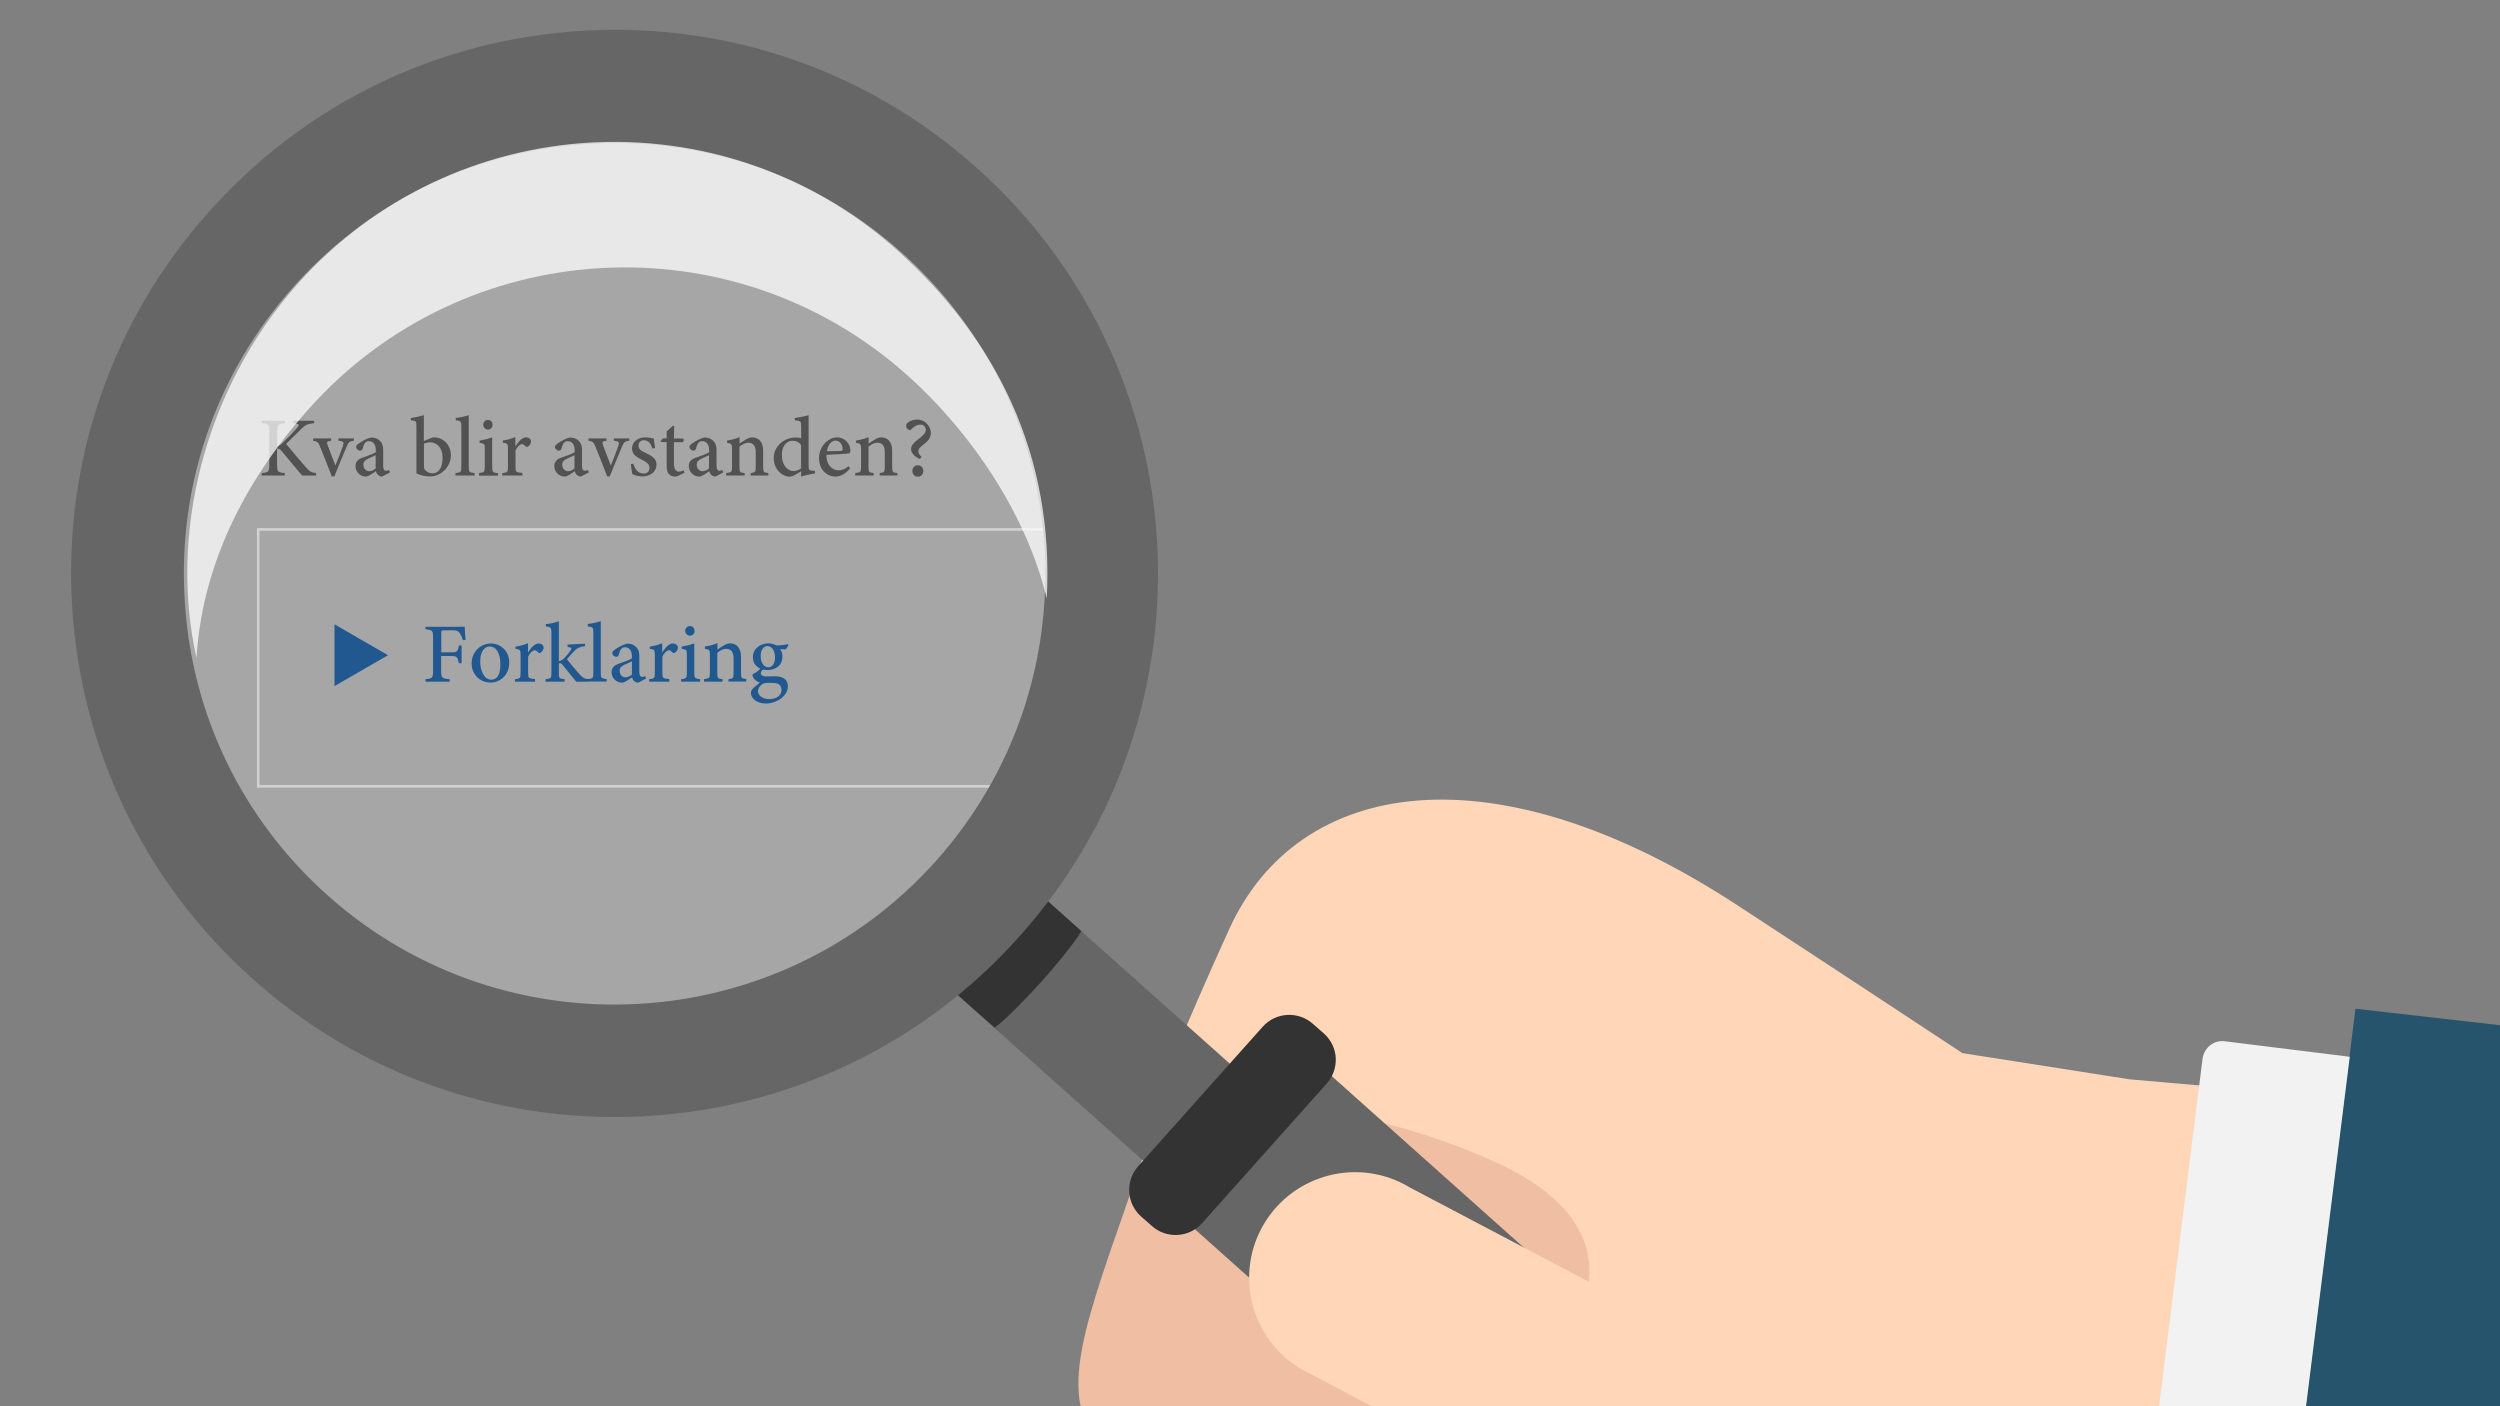 <?xml version="1.0" encoding="utf-8"?>
<!-- Generator: Adobe Illustrator 24.0.0, SVG Export Plug-In . SVG Version: 6.00 Build 0)  -->
<svg version="1.1" xmlns="http://www.w3.org/2000/svg" xmlns:xlink="http://www.w3.org/1999/xlink" x="0px" y="0px"
	 viewBox="0 0 1920 1080" style="enable-background:new 0 0 1920 1080;" xml:space="preserve">
<rect x="0" y="0" width="1920" height="1080" fill="#808080" stroke="none"/>
<style type="text/css">
	.st0{fill:none;stroke:#C1C1C1;stroke-width:2;stroke-miterlimit:10;}
	.st1{fill:#EFBEA3;}
	.st2{fill:#FFD6B8;}
	.st3{opacity:0.34;fill:#F2F2F2;enable-background:new    ;}
	.st4{fill:#666666;}
	.st5{fill:#333333;}
	.st6{opacity:0.74;fill:#FFFFFF;enable-background:new    ;}
	.st7{fill:#26546D;}
	.st8{fill:#F2F2F2;}
	.st9{fill:#20588F;}
</style>
<g id="Layer_2">
	<g>
		<g>
			<path d="M201.1,323.1h17.7v1.9c-5,0.5-5.9,0.9-5.9,6.6v11.1c1.3-0.2,2.8-1.2,4.7-3.1c3.8-3.6,7.8-7.8,10.6-11
				c1.9-2.2,1.6-3-1.2-3.4l-1.7-0.2v-1.9h16v1.9c-4.8,0.6-6.6,0.9-10.9,5.4c-2,2-6.8,6.6-10.7,10.5c4.8,5.8,11.6,13.9,15.2,17.9
				c3.1,3.5,4,4,7.9,4.5v1.9h-10.8c-4.6-5.3-9.9-11.9-15.6-18.7c-1.5-1.8-2.6-2-3.6-1.9v12.2c0,5.6,0.6,6,5.9,6.5v1.9h-17.7v-1.9
				c5.2-0.5,5.8-0.9,5.8-6.5v-25.2c0-5.8-0.5-6.2-5.8-6.6V323.1z"/>
			<path d="M271.7,338.5c-3.5,0.5-4,1-5.6,4.8c-2.2,5.2-5.8,13.7-9.3,22.6h-2c-2.8-7.6-6-15.3-9-22.8c-1.4-3.6-2-4-5.3-4.6v-1.8
				h13.8v1.8c-3.4,0.5-3.6,0.9-2.6,3.6c1.6,4.5,4.3,11.2,5.9,15.4c2.1-5.2,4.3-10.6,5.7-14.8c1-3,0.8-3.8-3.4-4.2v-1.8h11.9V338.5z"
				/>
			<path d="M293.5,366c-1.1,0-2.5-0.5-3.2-1.3c-0.9-0.8-1.3-1.7-1.6-2.8c-2.6,1.7-5.7,4.1-7.6,4.1c-4.8,0-8.1-3.9-8.1-8
				c0-3.2,1.7-5.2,5.3-6.5c3.9-1.4,8.8-3,10.3-4.2v-1.6c0-4.4-2.1-6.9-5.4-6.9c-1.4,0-2.3,0.7-3,1.5c-0.7,0.9-1.1,2.3-1.7,4.2
				c-0.3,1.2-1,1.6-2,1.6c-1.3,0-3-1.3-3-2.9c0-1,0.8-1.7,2.2-2.7c2.1-1.5,5.8-3.8,9.5-4.5c2.1,0,4.1,0.6,5.7,1.8
				c2.4,1.9,3.4,4.2,3.4,7.6v12.3c0,3,1.1,3.9,2.2,3.9c0.8,0,1.6-0.3,2.3-0.7l0.7,1.9L293.5,366z M288.5,349.6
				c-1.4,0.7-4.1,1.9-5.6,2.6c-2.4,1.1-3.8,2.3-3.8,4.7c0,3.5,2.6,5,4.5,5c1.5,0,3.6-0.9,4.9-2.1
				C288.5,356.7,288.5,352.7,288.5,349.6z"/>
			<path d="M330.3,336.7c1.2-0.5,2.3-0.8,3.2-0.8c7.1,0,12.8,6.1,12.8,13.7c0,8.8-7.5,16.4-16.2,16.3c-3,0-6.5-0.6-10.3-2.3
				c0-1.7,0-3.4,0-5.1v-31c0-4-0.2-4.4-4.3-4.7V321c3.1-0.4,7.4-1.3,10-2.2c0,2.5,0,5,0,7.6v12.3L330.3,336.7z M325.6,357.8
				c0,1,0.1,1.6,0.3,2.3c0.7,1.5,3.1,3.4,6.1,3.4c5.2,0,7.9-4.6,7.9-12.1c0-7.5-4.4-11.7-9.5-11.7c-1.8,0-3.7,0.5-4.8,1.1V357.8z"/>
			<path d="M349.8,365.2v-1.9c4.1-0.4,4.5-0.7,4.5-5v-30.8c0-3.8-0.3-4.2-4.3-4.8V321c3.7-0.4,7.8-1.4,10-2.2c0,3,0,6.1,0,9.1v30.4
				c0,4.3,0.4,4.6,4.5,5v1.9H349.8z"/>
			<path d="M367.9,365.2v-1.9c4-0.4,4.4-0.7,4.4-5.2V345c0-4.1-0.2-4.3-4-4.9v-1.7c3.5-0.6,6.7-1.4,9.7-2.5c0,2.7,0,5.4,0,8.1v14.2
				c0,4.4,0.4,4.8,4.5,5.2v1.9H367.9z M374.8,329.9c-1.9,0-3.7-1.7-3.7-3.6c0-2.2,1.7-3.8,3.7-3.8c2,0,3.5,1.6,3.5,3.8
				C378.4,328.2,376.8,329.9,374.8,329.9z"/>
			<path d="M401.1,365.2h-15.3v-1.9c4-0.4,4.3-0.7,4.3-4.9v-13.6c0-4.1-0.3-4.3-3.9-4.8v-1.7c3.3-0.5,6.4-1.3,9.6-2.6
				c0,2.1,0,5,0,7.1c2.4-3.6,5-6.9,8.2-6.9c2.4,0,3.8,1.5,3.8,3.2c0,1.8-1.3,3.3-2.4,3.9c-0.7,0.4-1.2,0.3-1.7-0.2
				c-1-1-1.8-1.7-2.9-1.7c-1.3,0-3.5,1.8-4.9,5v12.2c0,4.2,0.3,4.5,5.3,4.9V365.2z"/>
			<path d="M446.2,366c-1.1,0-2.5-0.5-3.2-1.3c-0.9-0.8-1.3-1.7-1.6-2.8c-2.6,1.7-5.7,4.1-7.6,4.1c-4.8,0-8.1-3.9-8.1-8
				c0-3.2,1.7-5.2,5.3-6.5c3.9-1.4,8.8-3,10.3-4.2v-1.6c0-4.4-2.1-6.9-5.4-6.9c-1.4,0-2.3,0.7-3,1.5c-0.7,0.9-1.1,2.3-1.7,4.2
				c-0.3,1.2-1,1.6-2,1.6c-1.3,0-3-1.3-3-2.9c0-1,0.8-1.7,2.2-2.7c2.1-1.5,5.8-3.8,9.5-4.5c2.1,0,4.1,0.6,5.7,1.8
				c2.4,1.9,3.4,4.2,3.4,7.6v12.3c0,3,1.1,3.9,2.2,3.9c0.8,0,1.6-0.3,2.3-0.7l0.7,1.9L446.2,366z M441.2,349.6
				c-1.4,0.7-4.1,1.9-5.6,2.6c-2.4,1.1-3.8,2.3-3.8,4.7c0,3.5,2.6,5,4.5,5c1.5,0,3.6-0.9,4.9-2.1
				C441.2,356.7,441.2,352.7,441.2,349.6z"/>
			<path d="M483.2,338.5c-3.5,0.5-4,1-5.6,4.8c-2.2,5.2-5.8,13.7-9.3,22.6h-2c-2.8-7.6-6-15.3-9-22.8c-1.4-3.6-2-4-5.3-4.6v-1.8
				h13.8v1.8c-3.4,0.5-3.6,0.9-2.6,3.6c1.6,4.5,4.3,11.2,5.9,15.4c2.1-5.2,4.3-10.6,5.7-14.8c1-3,0.8-3.8-3.4-4.2v-1.8h11.9V338.5z"
				/>
			<path d="M501.1,344.5c-1.3-3.9-3-6.4-6.8-6.4c-2.2,0-3.9,1.6-3.9,4.1c0,2.7,1.8,4,5.4,5.6c5.5,2.6,8.4,4.6,8.4,9
				c0,6.1-5.6,9.1-10.8,9.1c-3.4,0-6.4-1.1-7.8-1.8c-0.3-1.8-0.9-5.5-1.1-7.7l1.9-0.3c1.2,4.1,3.5,7.6,8,7.6c2.5,0,4.4-1.6,4.4-4.2
				c0-2.8-1.6-4.2-5.1-6c-4.5-2.2-8.3-4.3-8.3-9.1c0-4.8,4.1-8.5,10.3-8.5c2.8,0,5,0.6,6.4,0.9c0.2,1.6,0.7,5.7,1,7.3L501.1,344.5z"
				/>
			<path d="M521.4,365.2c-1.1,0.6-2.1,0.8-2.8,0.8c-4.3,0-6.6-2.5-6.6-7.8v-18.7h-4.4l-0.3-0.8l1.8-2h2.9v-5.4
				c1.4-1.3,3.5-3.1,4.9-4.4l0.9,0.2c-0.1,2.5-0.2,6.2-0.2,9.7h7.2c0.6,0.6,0.4,2.2-0.4,2.8h-6.8v16.5c0,5.2,2.1,6.1,3.7,6.1
				c1.5,0,2.8-0.5,3.8-1l0.6,1.8L521.4,365.2z"/>
			<path d="M549.5,366c-1.1,0-2.5-0.5-3.2-1.3c-0.9-0.8-1.3-1.7-1.6-2.8c-2.6,1.7-5.7,4.1-7.6,4.1c-4.8,0-8.1-3.9-8.1-8
				c0-3.2,1.7-5.2,5.3-6.5c3.9-1.4,8.8-3,10.3-4.2v-1.6c0-4.4-2.1-6.9-5.4-6.9c-1.4,0-2.3,0.7-3,1.5c-0.7,0.9-1.1,2.3-1.7,4.2
				c-0.3,1.2-1,1.6-2,1.6c-1.3,0-3-1.3-3-2.9c0-1,0.8-1.7,2.2-2.7c2.1-1.5,5.8-3.8,9.5-4.5c2.1,0,4.1,0.6,5.7,1.8
				c2.4,1.9,3.4,4.2,3.4,7.6v12.3c0,3,1.1,3.9,2.2,3.9c0.8,0,1.6-0.3,2.3-0.7l0.7,1.9L549.5,366z M544.5,349.6
				c-1.4,0.7-4.1,1.9-5.6,2.6c-2.4,1.1-3.8,2.3-3.8,4.7c0,3.5,2.6,5,4.5,5c1.5,0,3.6-0.9,4.9-2.1
				C544.5,356.7,544.5,352.7,544.5,349.6z"/>
			<path d="M576.5,365.2v-1.9c3.6-0.4,3.9-0.8,3.9-5.2v-10.8c0-4.5-1.7-7.3-5.7-7.3c-2.5,0-4.8,1.4-6.8,3.1v15.3
				c0,4.4,0.4,4.5,4,4.9v1.9h-14.2v-1.9c4.1-0.5,4.5-0.7,4.5-5V345c0-4.2-0.5-4.3-3.8-4.9v-1.8c3.3-0.5,6.7-1.3,9.6-2.6
				c0,1.4,0,3.5,0,5c1.3-0.9,2.7-1.9,4.4-2.9c1.8-1.2,3.4-1.9,5.3-1.9c5.2,0,8.4,3.8,8.4,10.2v12.3c0,4.3,0.4,4.5,4,4.9v1.9H576.5z"
				/>
			<path d="M625.8,363.6c-1.4,0.3-6.5,1-10.5,2.4c0-1.3,0-2.8,0-4.1c-1.2,0.7-2.8,1.6-4,2.4c-2.4,1.4-4,1.8-4.8,1.8
				c-5.2,0-12.3-5.1-12.3-14.3c0-9,7.9-15.8,17-15.8c0.8,0,2.8,0.1,4.1,0.6v-9.2c0-4-0.4-4.2-4.9-4.6V321c3.4-0.5,8.1-1.3,10.6-2.2
				c0,2.4,0,5.2,0,7.8v30.9c0,3.4,0.4,3.8,2.9,4l2,0.1V363.6z M615.2,341.8c-1.4-2.2-3.9-3.3-6.5-3.3c-2.9,0-8.2,1.9-8.2,11.3
				c0,8,4.8,11.9,8.8,12c2.1,0,4.4-1,5.9-2.1V341.8z"/>
			<path d="M652.9,359.6c-4.1,5.3-8.8,6.4-11,6.4c-8,0-12.9-6.5-12.9-14c0-4.4,1.7-8.6,4.3-11.4c2.8-3,6.3-4.7,9.7-4.7
				c5.8,0,10.1,4.9,10.1,10.1c-0.1,1.3-0.2,1.9-1.2,2.2c-1.3,0.3-9.7,0.8-17.2,1.1c-0.1,8.4,4.9,11.9,9.5,11.9
				c2.6,0,5.1-1.1,7.5-3.2L652.9,359.6z M641.6,338.4c-2.9,0-5.7,2.8-6.5,8.1c3.5,0,6.9,0,10.5-0.2c1.1,0,1.5-0.3,1.5-1.3
				C647.2,341.6,645.1,338.4,641.6,338.4z"/>
			<path d="M675.6,365.2v-1.9c3.6-0.4,3.9-0.8,3.9-5.2v-10.8c0-4.5-1.7-7.3-5.7-7.3c-2.5,0-4.8,1.4-6.8,3.1v15.3
				c0,4.4,0.4,4.5,4,4.9v1.9h-14.2v-1.9c4.1-0.5,4.5-0.7,4.5-5V345c0-4.2-0.5-4.3-3.8-4.9v-1.8c3.3-0.5,6.7-1.3,9.6-2.6
				c0,1.4,0,3.5,0,5c1.3-0.9,2.7-1.9,4.4-2.9c1.8-1.2,3.4-1.9,5.3-1.9c5.2,0,8.4,3.8,8.4,10.2v12.3c0,4.3,0.4,4.5,4,4.9v1.9H675.6z"
				/>
			<path d="M706.5,352.5c-2.6-0.9-6.8-4-6.8-7.6c0-2.5,1.5-4.5,5.8-7.8c3.8-2.9,5.5-4.7,5.5-7c0-2.2-1.5-4-4.2-4c-4.4,0-7,4.3-8,4.3
				c-1.1,0-2.9-1.6-2.9-3.3c0-1,0.4-1.6,1.3-2.5c2.1-1.8,5.1-2.4,7.2-2.4c6,0,10.5,5.2,10.5,10.3c0,2.7-0.9,5.1-4.6,8.1
				c-3.5,2.8-5,4-5,6c0,1.6,0.8,2.7,2.5,4.3L706.5,352.5z M704.9,366.1c-2.4,0-4.2-1.8-4.2-4.4c0-2.5,1.7-4.4,4.2-4.4
				c2.4,0,4.2,1.9,4.2,4.4C709.1,364.3,707.3,366.1,704.9,366.1z"/>
		</g>
	</g>
	<rect x="198.3" y="406.6" class="st0" width="630" height="197.3"/>
</g>
<g id="Layer_1">
	<g>
		<g>
			<path class="st1" d="M1177.5,635.2c0,0-233.5,47.5-279.5,192.3c-46,144.7-82.3,213.7-65.7,261.1c25,72.3,97.9,27.5,97.9,27.5l0,0
				c-5.8,34,17.1,66.4,51.3,72l2,0.4c34.2,5.7,66.3-17.7,71.6-52l0.5-2.4l0,0c13.7,33.5,49.1,53.2,84.8,46.7l9.9-1.9
				c33.5-6.1,57.6-35.7,56.7-69.6l0,0l0,0c14.3,32.3,48.7,50.9,83.6,44.6l0,0c32.2-5.7,56.9-31.9,60.8-64.3l2.2-18l88.6-268.1
				L1177.5,635.2z"/>
			<path class="st2" d="M1635.3,828.9l-128.2-20.1c0,0-79.9-52.8-171-112.4c-189.1-124.3-339-98.9-391.9,16.8
				c-37.3,82-57,133.2-57,133.2s131.8-13.9,263.6,47.2c108.9,50.7,57.9,121.7,57.9,121.7l23.1,156.6c0,0,71.1,72.6,208.8,38.4
				c137.6-34.2,223.3-34,223.3-34l42.1-341.2L1635.3,828.9z"/>
			<g>
				
					<ellipse transform="matrix(0.707 -0.707 0.707 0.707 -173.286 462.907)" class="st3" cx="472.1" cy="440.6" rx="389.1" ry="389.1"/>
				
					<rect x="817.2" y="636.1" transform="matrix(0.666 -0.746 0.746 0.666 -317.795 919.441)" class="st4" width="99.9" height="356.6"/>
				
					<rect x="1039" y="773.3" transform="matrix(0.666 -0.746 0.746 0.666 -384.803 1174.095)" class="st4" width="157.7" height="486.3"/>
				<path class="st5" d="M1018.9,832.2l-95.6,107.1c-10.1,11.4-27.4,12.2-38.6,2.3l-8.3-7.3c-11.4-10.1-12.2-27.4-2.3-38.6
					l95.6-107.1c10.1-11.4,27.4-12.2,38.6-2.3l8.3,7.3C1028.1,803.7,1029,820.8,1018.9,832.2z"/>
				<path class="st5" d="M1344.7,1122.7l-95.6,107.1c-10.1,11.4-27.4,12.2-38.6,2.3l-8.3-7.3c-11.4-10.1-12.2-27.4-2.3-38.6
					l95.6-107.1c10.1-11.4,27.4-12.2,38.6-2.3l8.3,7.3C1353.8,1094.2,1355,1111.6,1344.7,1122.7z"/>
				<path class="st5" d="M792.7,681.3l-66.8,74.3l38,33.7c8.9-6.5,28.7-27.2,36.2-35.7c7.5-8.4,24.5-28.3,30.4-38.5L792.7,681.3z"/>
				<path class="st4" d="M675.5,805.3c-151.1,84-345.1,68.2-481.2-53.3c-83.2-74.1-132.5-176.5-139-287.8
					c-6.4-111.3,31.1-218.7,105.3-301.7C234.9,79.2,337.1,30,448.4,23.6S667,54.6,750,128.8C921.7,282,936.9,546.6,783.7,718.3
					C751.9,754.2,715.1,783.3,675.5,805.3z M311.5,151.2c-32.1,17.9-61.3,41.1-86.4,69.4c-58.7,65.9-88.5,151-83.3,239.2
					c4.9,88.4,44.1,169.3,110,228C387.9,809.2,597.5,797.1,719,661s109.4-345.7-26.7-467.2c-65.9-58.7-151-88.5-239.2-83.3
					C402.8,113.2,354.5,127.2,311.5,151.2z"/>
				<path class="st6" d="M237,314.2c119.5-134.1,325.4-145.9,459.5-26.3c51.5,46,92.5,109.4,107.4,171.8
					c5.8-109.6-38-198.8-115.6-268.2C554.2,72,348.6,83.6,228.8,217.8c-73.5,82.6-98.8,194.5-77.9,287.4
					C155.3,435.2,186.5,370.9,237,314.2z"/>
			</g>
			<path class="st2" d="M1304.7,1212.3l-305.9-161.1c-38.4-23.1-51-73.1-27.9-111.5l0,0c23.1-38.4,73.1-51,111.5-27.9l305.9,161.1
				L1304.7,1212.3z"/>
		</g>
		<g>
			<polygon class="st7" points="3589.2,1470.8 3649.7,985 1809,774.7 1748.2,1260.4 			"/>
			<path class="st8" d="M1753.4,1220.9l51.2-409.3l-95.9-11.9c-8.3-1.2-15.9,4.9-17.1,13.1l-47.3,378.5c-1.1,8.5,5,16.7,13.8,17.6
				L1753.4,1220.9z"/>
			
				<ellipse transform="matrix(0.124 -0.992 0.992 0.124 440.01 2893.998)" class="st8" cx="1858.7" cy="1197.8" rx="25.8" ry="25.8"/>
			
				<ellipse transform="matrix(0.124 -0.992 0.992 0.124 517.886 3007.803)" class="st8" cx="1962.1" cy="1210.6" rx="25.8" ry="25.8"/>
			
				<ellipse transform="matrix(0.124 -0.992 0.992 0.124 595.471 3121.808)" class="st8" cx="2065.5" cy="1223.7" rx="25.8" ry="25.8"/>
		</g>
	</g>
</g>
<g id="Layer_3">
	<polygon class="st9" points="256.9,479.5 256.9,526.9 298,503.2 	"/>
	<g>
		<g>
			<path class="st9" d="M355.5,491.6c-0.6-1.9-1.2-3.6-2.2-5c-1.3-2.1-2.2-2.5-5.7-2.5H341c-1.9,0-2.1,0.2-2.1,2.1V501h7.8
				c4.5,0,4.9-0.8,5.8-5.3h2v13.7h-2.1c-0.8-4.5-1.4-5.6-5.8-5.6h-7.8v11.3c0,5.7,0.6,6,6.5,6.5v1.9h-18.5v-1.9
				c5.2-0.4,5.8-0.8,5.8-6.5v-25.3c0-5.7-0.6-6-5.8-6.5v-1.9h20.8c5.8,0,8.2-0.1,9.3-0.1c0.1,2.1,0.3,6.8,0.7,10.1L355.5,491.6z"/>
			<path class="st9" d="M376.8,494.2c8.3,0,14.3,6.3,14.3,14.5c0,10.5-7.7,15.5-14.3,15.5c-9.1,0-14.6-7.2-14.6-14.5
				C362.2,499.3,370.4,494.2,376.8,494.2z M376,496.5c-3.7,0-7.2,3.7-7.2,11.3c0,8.2,3.5,14.2,8.5,14.2c3.7,0,7-2.7,7-11.7
				C384.4,502.4,381.4,496.5,376,496.5z"/>
			<path class="st9" d="M410.8,523.5h-15.3v-1.9c4-0.4,4.3-0.7,4.3-4.9v-13.6c0-4.1-0.3-4.3-3.9-4.8v-1.7c3.3-0.5,6.4-1.3,9.6-2.6
				c0,2.1,0,5,0,7.1c2.4-3.6,5-6.9,8.2-6.9c2.4,0,3.8,1.5,3.8,3.2c0,1.8-1.3,3.3-2.4,3.9c-0.7,0.4-1.2,0.3-1.7-0.2
				c-1-1-1.8-1.7-2.9-1.7c-1.3,0-3.5,1.8-4.9,5v12.2c0,4.2,0.3,4.5,5.3,4.9V523.5z"/>
			<path class="st9" d="M451.9,523.5c-3.8,0-7.7,0.1-9.3,0.1c-0.4-0.4-10.1-12.5-10.5-12.9c-0.8-1-1.2-1.3-1.8-1.3
				c-0.2,0-0.7,0-1.1,0.1v7.1c0,4.3,0.3,4.6,4.4,5v1.9h-14.6v-1.9c4.2-0.4,4.5-0.8,4.5-5v-30.7c0-4.1-0.4-4.2-4.3-4.9v-1.7
				c3.5-0.3,7.5-1.2,10-2.2c0,2.8,0,5.4,0,8.2v22.5c1.9-0.4,3.1-1.3,4.1-2.3c1.5-1.5,3.9-4.4,4.9-6c1.3-1.8,0.6-2.3-2.3-2.6V495
				l13.4-0.6v1.8c-4.4,0.7-5.9,1.3-8.6,4.1c-1.2,1.2-3.8,4.3-5.3,6c1.4,1.9,7.9,9.6,9.9,11.8c2.9,3,3.8,3.2,6.4,3.4V523.5z"/>
			<path class="st9" d="M451.2,523.5v-1.9c4.1-0.4,4.5-0.7,4.5-5v-30.8c0-3.8-0.3-4.2-4.3-4.8v-1.8c3.7-0.4,7.8-1.4,10-2.2
				c0,3,0,6.1,0,9.1v30.4c0,4.3,0.4,4.6,4.5,5v1.9H451.2z"/>
			<path class="st9" d="M490.2,524.3c-1.1,0-2.5-0.5-3.2-1.3c-0.9-0.8-1.3-1.7-1.6-2.8c-2.6,1.7-5.7,4.1-7.6,4.1
				c-4.8,0-8.1-3.9-8.1-8c0-3.2,1.7-5.2,5.3-6.5c3.9-1.4,8.8-3,10.3-4.2V504c0-4.4-2.1-6.9-5.4-6.9c-1.4,0-2.3,0.7-3,1.5
				c-0.7,0.9-1.1,2.3-1.7,4.2c-0.3,1.2-1,1.6-2,1.6c-1.3,0-3-1.3-3-2.9c0-1,0.8-1.7,2.2-2.7c2.1-1.5,5.8-3.8,9.5-4.5
				c2.1,0,4.1,0.6,5.7,1.8c2.4,1.9,3.4,4.2,3.4,7.6v12.3c0,3,1.1,3.9,2.2,3.9c0.8,0,1.6-0.3,2.3-0.7l0.7,1.9L490.2,524.3z
				 M485.3,507.9c-1.4,0.7-4.1,1.9-5.6,2.6c-2.4,1.1-3.8,2.3-3.8,4.7c0,3.5,2.6,5,4.5,5c1.5,0,3.6-0.9,4.9-2.1
				C485.3,515,485.3,510.9,485.3,507.9z"/>
			<path class="st9" d="M513.9,523.5h-15.3v-1.9c4-0.4,4.3-0.7,4.3-4.9v-13.6c0-4.1-0.3-4.3-3.9-4.8v-1.7c3.3-0.5,6.4-1.3,9.6-2.6
				c0,2.1,0,5,0,7.1c2.4-3.6,5-6.9,8.2-6.9c2.4,0,3.8,1.5,3.8,3.2c0,1.8-1.3,3.3-2.4,3.9c-0.7,0.4-1.2,0.3-1.7-0.2
				c-1-1-1.8-1.7-2.9-1.7c-1.3,0-3.5,1.8-4.9,5v12.2c0,4.2,0.3,4.5,5.3,4.9V523.5z"/>
			<path class="st9" d="M523.1,523.5v-1.9c4-0.4,4.4-0.7,4.4-5.2v-13.2c0-4.1-0.2-4.3-4-4.9v-1.7c3.5-0.6,6.7-1.4,9.7-2.5
				c0,2.7,0,5.4,0,8.1v14.2c0,4.4,0.4,4.8,4.5,5.2v1.9H523.1z M529.9,488.2c-1.9,0-3.7-1.7-3.7-3.6c0-2.2,1.7-3.8,3.7-3.8
				c2,0,3.5,1.6,3.5,3.8C533.6,486.5,532,488.2,529.9,488.2z"/>
			<path class="st9" d="M559.5,523.5v-1.9c3.6-0.4,3.9-0.8,3.9-5.2v-10.8c0-4.5-1.7-7.3-5.7-7.3c-2.5,0-4.8,1.4-6.8,3.1v15.3
				c0,4.4,0.4,4.5,4,4.9v1.9h-14.2v-1.9c4.1-0.5,4.5-0.7,4.5-5v-13.4c0-4.2-0.5-4.3-3.8-4.9v-1.8c3.3-0.5,6.7-1.3,9.6-2.6
				c0,1.4,0,3.5,0,5c1.3-0.9,2.7-1.9,4.4-2.9c1.8-1.2,3.4-1.9,5.3-1.9c5.2,0,8.4,3.8,8.4,10.2v12.3c0,4.3,0.4,4.5,4,4.9v1.9H559.5z"
				/>
			<path class="st9" d="M586.3,513.9c-1.4,1.1-2,2.3-2,3.1c0,1.1,1.1,2.5,4,2.5c2.3,0,5.1-0.1,7.3-0.1c4.1,0,9.5,1.4,9.5,7.8
				c0,6.8-8.1,13.1-16.8,13.1c-7.5,0-11.5-4.3-11.6-8c0-1.4,0.6-2.6,1.7-3.7c1.4-1.3,3.8-3.3,5.2-4.4c-2.4-0.7-4-2.2-4.9-3.5
				c-0.6-1-0.8-2.2-0.8-2.9c2.6-1,4.9-2.8,6.1-4.5L586.3,513.9z M589.4,514.6c-6.3,0-11.2-3.7-11.2-9.8c0-7.3,6.6-10.7,11.8-10.7
				c2.2,0,4.4,0.6,6.4,1.6c2.9,0,6.9-0.5,8.7-1l0.4,0.6c-0.4,1.1-1.4,2.9-2.4,3.5c-1,0-3.1-0.3-4-0.3c1.1,1.4,1.8,3.4,1.8,5.8
				C601,511.3,595.1,514.6,589.4,514.6z M590.8,524.4c-3.2,0-4.7,0.4-5.8,1.3c-1.7,1.4-2.9,3.2-2.9,5c0,3.5,3.6,6.2,8.7,6.2
				c5.9,0,9.4-3,9.4-7.1c0-2.2-1.1-4-3-4.7C595.6,524.5,593.4,524.4,590.8,524.4z M589.4,496.2c-2.8,0-5.2,2.6-5.2,7.7
				c0,5,2.4,8.6,5.9,8.6c2.8-0.1,5.1-2.5,5.1-7.7C595.2,499.9,593,496.2,589.4,496.2z"/>
		</g>
	</g>
</g>
</svg>
